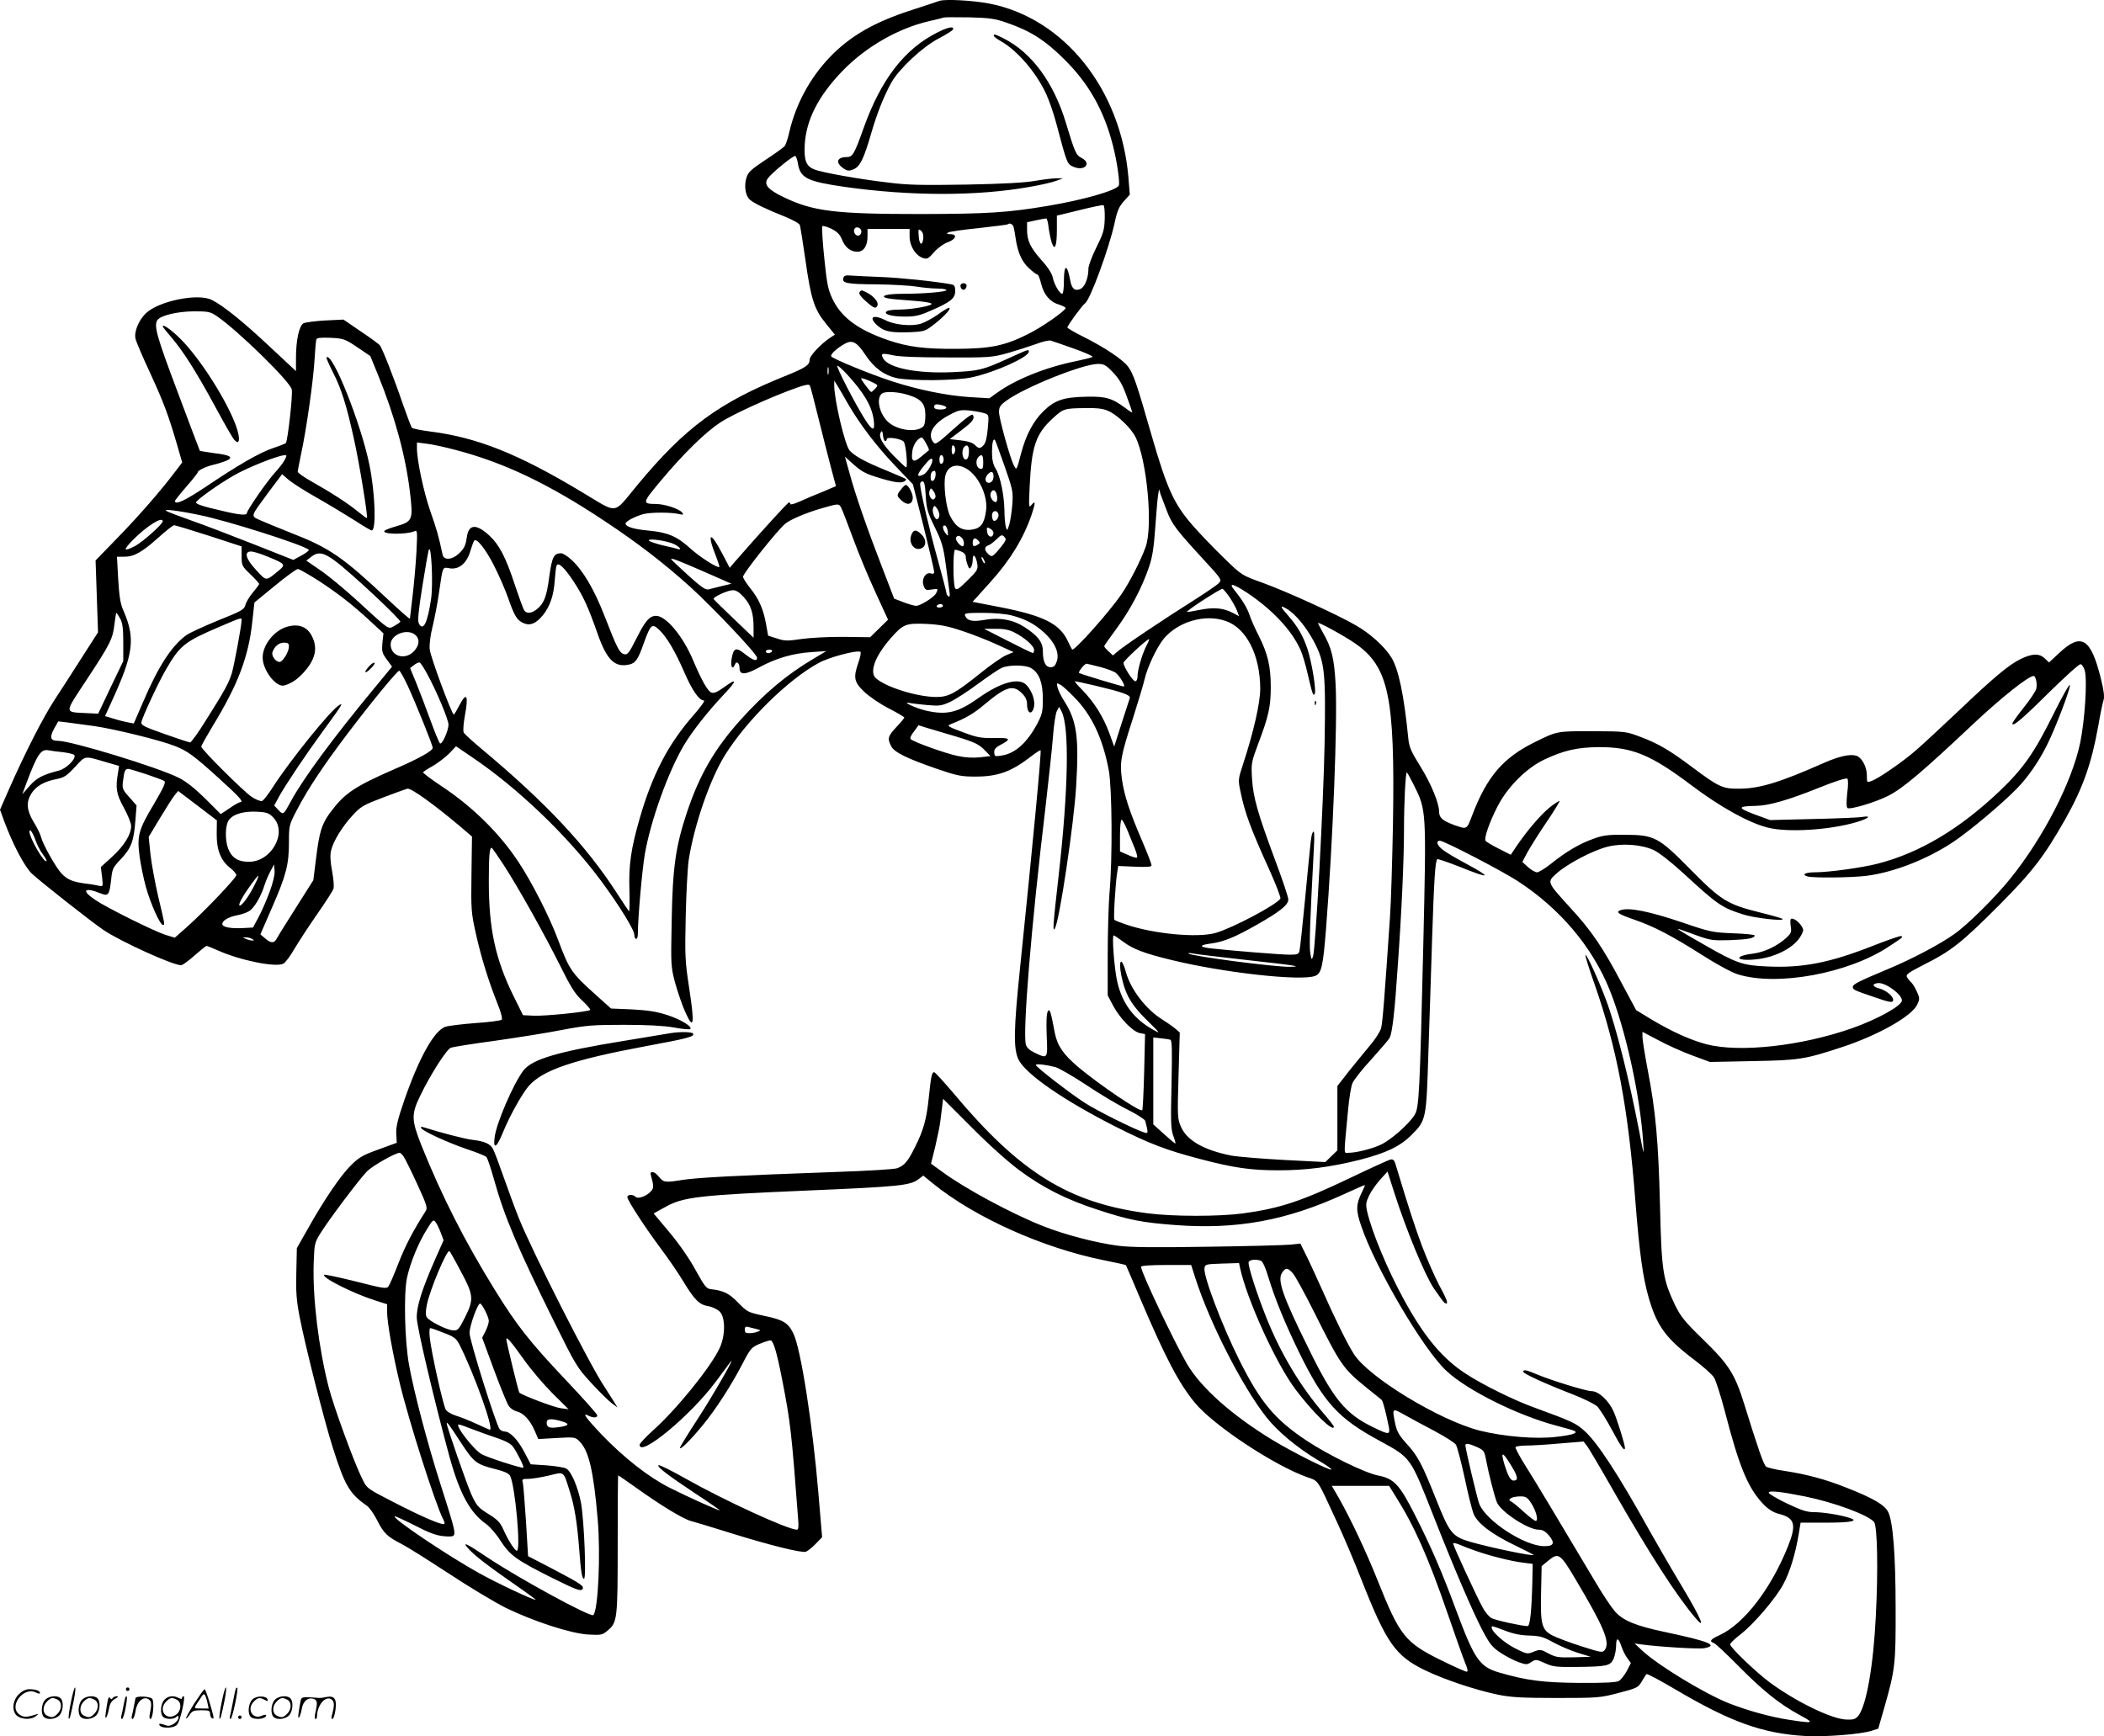 <svg version="1.0" xmlns="http://www.w3.org/2000/svg"
  viewBox="0 0 1200.065 990.414"
 preserveAspectRatio="xMidYMid meet">
<g transform="translate(-0.187,990.598) scale(0.1,-0.1)"
fill="#000000" stroke="none">
<path d="M5360 9901 c-14 -5 -83 -28 -154 -51 -216 -69 -355 -149 -472 -271
-113 -119 -193 -267 -230 -426 -8 -37 -21 -74 -27 -81 -6 -7 -55 -43 -109 -78
-84 -56 -99 -70 -109 -103 -14 -46 -5 -102 19 -123 22 -21 98 -57 199 -97 47
-19 84 -40 87 -49 3 -10 17 -96 31 -193 32 -229 51 -287 117 -368 l52 -64 -25
-16 c-53 -35 -119 -104 -119 -126 0 -31 -22 -46 -130 -90 -387 -155 -578 -295
-852 -625 -144 -173 -104 -168 -319 -40 -359 216 -594 310 -859 344 -56 7
-105 17 -109 22 -4 5 -27 65 -51 134 -51 150 -118 320 -132 337 -6 7 -55 43
-109 79 l-98 67 -104 -5 c-57 -3 -113 -11 -124 -16 -25 -14 -43 -96 -43 -199
l0 -74 -149 139 c-150 141 -266 235 -331 267 -78 40 -303 -6 -376 -76 -42 -40
-69 -108 -59 -146 3 -15 40 -102 82 -192 79 -172 104 -239 154 -409 l30 -104
-41 -54 c-82 -108 -197 -241 -324 -372 l-129 -133 7 -205 7 -205 -93 -145
c-51 -80 -121 -189 -156 -242 -65 -100 -166 -298 -258 -506 l-52 -119 24 -66
c50 -134 116 -259 158 -299 48 -45 340 -275 408 -321 98 -66 395 -201 443
-201 8 0 42 25 76 55 34 30 65 55 69 55 4 0 32 -11 61 -24 127 -58 334 -100
377 -77 12 6 40 44 63 84 23 39 81 128 129 197 48 69 91 135 94 147 4 12 0 57
-8 100 -10 53 -12 91 -6 116 11 52 65 140 125 204 45 49 62 58 170 99 66 25
129 48 140 51 21 5 149 -87 300 -214 l69 -59 -3 -215 c-3 -202 -1 -221 24
-334 31 -140 73 -274 122 -398 23 -56 32 -92 26 -98 -5 -5 -72 -14 -149 -19
-76 -6 -153 -15 -171 -21 -64 -21 -149 -173 -233 -413 -40 -116 -50 -158 -48
-198 l3 -51 -104 -38 c-89 -32 -112 -45 -158 -91 -59 -58 -157 -203 -249 -368
l-59 -104 -3 -138 c-3 -110 1 -161 18 -250 31 -162 142 -601 191 -753 68 -214
95 -260 193 -328 15 -10 42 -49 61 -87 36 -71 56 -90 140 -133 28 -14 147 -89
265 -166 118 -78 265 -166 327 -197 161 -78 367 -145 468 -152 76 -4 82 -3
112 22 56 47 58 63 58 494 0 215 1 392 3 392 1 0 45 -30 97 -67 146 -105 274
-182 319 -194 23 -6 127 -37 231 -70 222 -69 398 -112 423 -105 10 4 35 23 56
45 l37 38 -21 249 c-33 395 -101 830 -143 913 -30 62 -57 78 -167 101 -93 20
-96 22 -148 75 -51 53 -83 69 -156 77 -25 3 -35 16 -85 106 -33 62 -93 149
-148 215 l-93 111 67 37 c103 57 184 67 818 94 515 22 581 28 628 66 l25 19
55 -45 c239 -194 628 -369 980 -439 65 -13 119 -25 121 -27 1 -2 40 -92 85
-199 142 -333 218 -477 309 -587 107 -129 449 -355 638 -423 69 -24 56 -6 171
-255 36 -77 99 -225 140 -330 143 -363 194 -435 363 -517 108 -52 282 -111
415 -139 75 -15 132 -19 335 -19 237 0 249 1 355 29 104 27 111 31 131 65 11
19 23 38 27 42 3 4 76 -35 161 -85 318 -188 501 -254 746 -268 113 -6 316 10
377 30 l38 12 37 129 c59 208 63 242 62 556 0 306 -15 494 -42 550 -20 41 -84
79 -237 139 -120 48 -228 77 -353 96 -51 7 -100 19 -107 25 -14 11 -48 109
-124 355 -54 173 -87 226 -235 370 -106 103 -128 131 -160 196 -70 148 -77
194 -86 569 -9 363 -24 536 -71 778 -16 85 -29 167 -29 183 l0 29 93 -49 c50
-27 137 -66 192 -86 l100 -37 245 5 c268 5 296 10 515 82 201 67 391 174 422
240 15 32 15 37 -2 75 -10 22 -24 45 -32 52 -8 6 -18 20 -24 29 -8 16 4 25 98
73 154 77 214 125 424 335 195 196 259 280 382 496 100 179 148 314 187 531
11 66 25 131 30 146 6 19 2 54 -15 122 -57 231 -111 265 -236 149 l-60 -56
-24 23 c-32 30 -72 29 -139 -4 -67 -33 -149 -101 -358 -300 -95 -90 -202 -189
-238 -220 -72 -63 -210 -159 -253 -175 -27 -10 -27 -10 -27 32 0 49 -29 102
-60 112 -35 11 -99 -3 -185 -41 -253 -112 -368 -147 -485 -147 -91 -1 -114 9
-261 119 -135 101 -196 137 -299 176 -85 32 -86 32 -275 33 -205 0 -201 1
-330 -63 -179 -88 -272 -196 -355 -414 -33 -86 -29 -84 -102 -59 -68 25 -88
42 -88 78 0 48 -46 159 -106 256 -52 83 -64 110 -69 156 -25 253 -56 401 -98
468 -39 62 -121 136 -202 182 -109 63 -393 192 -530 242 -120 43 -120 43 -219
139 -54 52 -135 136 -178 185 -110 125 -149 211 -237 515 -87 304 -105 355
-136 396 -31 40 -132 108 -252 168 -51 25 -93 50 -93 54 0 11 86 128 100 137
29 18 137 312 169 458 15 71 26 95 53 125 l34 38 -8 99 c-43 503 -368 909
-795 991 -95 18 -251 26 -283 15z m385 -125 c134 -46 219 -100 330 -211 139
-139 224 -290 275 -490 23 -88 41 -215 33 -228 -18 -29 -204 -82 -408 -116
-227 -38 -340 -45 -720 -46 -491 0 -614 15 -783 96 -91 44 -115 72 -91 107 23
32 148 134 157 128 5 -3 12 -23 15 -43 14 -83 52 -102 266 -133 374 -53 756
-54 1056 0 61 10 128 26 150 34 l40 15 -35 0 c-19 0 -73 -6 -120 -14 -57 -11
-188 -18 -395 -22 -257 -4 -334 -3 -450 12 -157 18 -376 57 -417 74 -49 19
-61 52 -56 144 9 141 78 275 212 415 133 139 319 246 496 287 41 9 80 19 85
21 6 2 71 2 145 1 116 -3 146 -7 215 -31z m558 -1117 c-2 -66 -8 -84 -48 -165
-25 -50 -45 -104 -45 -120 0 -54 -20 -104 -45 -116 -32 -15 -51 1 -59 50 -18
96 -36 92 -36 -9 0 -40 -4 -69 -10 -69 -15 0 -47 57 -54 95 -4 20 -28 58 -63
96 -64 73 -83 111 -83 173 l0 44 50 11 c28 6 55 11 59 11 5 0 11 -24 14 -53 4
-29 12 -68 18 -86 17 -49 29 -20 29 75 l0 80 128 31 c70 18 132 30 137 29 6
-2 9 -34 8 -77z m-519 -51 c3 -13 8 -41 11 -63 12 -81 36 -133 76 -169 21 -20
43 -36 48 -36 5 0 14 -23 21 -51 15 -63 50 -105 101 -120 21 -7 39 -16 39 -20
0 -15 -137 -111 -215 -149 -134 -67 -213 -83 -410 -84 -182 -1 -273 11 -386
49 -174 60 -269 130 -320 238 -25 54 -31 87 -46 234 -10 95 -14 175 -11 179 4
3 27 -3 52 -15 33 -17 48 -31 60 -61 18 -45 49 -70 88 -70 36 0 58 33 58 87
l0 43 120 0 120 0 0 -44 c0 -52 33 -106 74 -121 26 -9 32 -6 66 33 21 24 55
48 77 56 47 16 58 46 16 46 -22 1 -25 3 -12 10 8 5 87 16 175 25 87 10 161 19
163 21 12 11 31 1 35 -18z m-869 -23 c0 -11 -7 -21 -16 -23 -18 -3 -33 23 -23
39 10 17 39 5 39 -16z m353 -39 c-5 -46 -23 -37 -26 13 -3 40 -2 43 13 31 10
-8 15 -25 13 -44z m-4030 -443 c117 -79 416 -371 428 -418 7 -28 -23 -295 -34
-307 -4 -3 -36 -16 -72 -28 -76 -25 -202 -98 -386 -222 -116 -77 -174 -105
-174 -80 0 4 29 41 65 82 36 41 65 78 65 82 0 11 50 34 90 43 19 4 50 14 69
21 49 20 29 34 -65 45 -43 6 -80 12 -82 13 -1 2 -59 153 -127 336 -119 316
-136 377 -116 409 17 27 112 50 207 51 83 0 95 -2 132 -27z m802 -178 l74 -50
43 -105 c97 -239 158 -462 183 -670 19 -160 16 -169 -78 -196 -31 -9 -61 -20
-66 -25 -23 -21 119 -24 168 -4 19 8 19 4 13 -121 -4 -71 -14 -183 -22 -249
-8 -66 -15 -124 -15 -128 0 -5 -57 45 -127 111 -257 241 -330 292 -551 378
-75 30 -156 63 -180 74 -51 24 -53 16 53 160 l76 101 38 -33 c22 -18 92 -63
158 -100 65 -37 160 -94 212 -127 52 -34 98 -61 103 -61 27 0 20 212 -13 374
-48 236 -212 647 -245 613 -2 -2 14 -40 36 -83 48 -93 78 -188 120 -379 31
-137 81 -446 75 -454 -2 -2 -25 15 -52 37 -53 44 -148 106 -265 172 -43 24
-78 49 -78 55 0 6 9 51 19 100 30 136 71 427 77 540 3 55 8 106 10 114 3 10
23 12 82 10 73 -4 81 -6 152 -54z m4088 -8 c62 -22 110 -43 105 -47 -4 -4 -46
-14 -93 -24 -170 -34 -343 -103 -449 -179 l-46 -33 -115 7 c-126 8 -294 42
-440 90 -119 38 -338 128 -347 142 -7 11 34 49 81 74 40 21 66 7 113 -64 50
-76 108 -118 180 -134 84 -17 342 -15 430 5 132 29 323 115 323 146 0 15 -1
14 -118 -39 -145 -66 -167 -71 -318 -78 -204 -9 -365 24 -395 79 -15 29 -7 31
58 17 37 -8 147 -12 308 -12 239 -1 254 0 345 25 52 15 124 38 160 51 36 14
74 23 85 20 11 -3 71 -24 133 -46z m222 -135 c36 -38 54 -69 78 -136 18 -48
32 -89 32 -92 0 -3 -15 6 -32 19 -82 62 -116 72 -225 70 -134 -2 -185 -19
-251 -84 -57 -56 -99 -136 -126 -239 -26 -99 -26 -99 -41 -69 -22 41 -85 268
-85 305 0 28 7 39 43 65 104 76 433 208 521 209 35 0 46 -6 86 -48z m-1623 -9
c-3 -10 -5 -2 -5 17 0 19 2 27 5 18 2 -10 2 -26 0 -35z m104 0 c98 -106 143
-183 154 -260 9 -69 -5 -69 -49 0 -54 84 -169 307 -158 307 5 0 29 -21 53 -47z
m152 -50 c28 -14 28 -15 11 -34 -9 -10 -20 -19 -23 -19 -3 0 -19 19 -35 41
-29 41 -29 41 -5 34 13 -4 37 -14 52 -22z m-146 -118 c71 -122 165 -245 270
-355 l102 -107 61 -241 c33 -133 60 -249 60 -257 0 -12 -6 -15 -19 -10 -30 9
-55 -34 -41 -70 9 -25 14 -27 45 -22 38 6 40 5 25 -23 -12 -22 -89 -70 -113
-70 -9 0 -41 9 -70 20 l-55 21 -70 182 c-84 217 -153 415 -186 539 l-25 89 39
-35 c55 -50 77 -62 150 -84 86 -27 132 -34 150 -22 8 5 12 11 10 13 -3 3 -55
25 -117 51 -116 47 -176 80 -205 112 -27 31 -88 289 -88 373 l0 26 19 -30 c10
-16 36 -61 58 -100z m-168 -80 c23 -93 55 -219 71 -280 16 -60 30 -111 30
-112 0 0 -35 -15 -77 -33 -43 -17 -102 -42 -130 -55 -29 -13 -53 -20 -53 -14
0 5 -4 9 -8 9 -7 0 -166 -175 -309 -339 l-29 -34 -36 69 c-20 38 -43 78 -52
89 -28 39 -28 5 2 -72 17 -43 29 -80 27 -81 -9 -9 -111 56 -165 105 -76 69
-128 92 -237 102 -86 8 -133 22 -133 41 0 13 66 46 109 55 42 9 151 9 194 -1
28 -6 30 -5 19 9 -18 21 -97 47 -146 48 -83 1 -82 4 22 129 131 157 256 280
344 337 71 47 297 149 434 197 50 18 71 21 75 13 4 -7 25 -88 48 -182z m510
129 c77 -23 101 -50 101 -117 0 -35 -5 -59 -14 -66 -40 -33 -142 -20 -195 25
-53 45 -75 141 -37 166 19 13 90 9 145 -8z m199 -60 c34 -10 26 -24 -13 -24
-24 0 -35 5 -35 15 0 16 12 18 48 9z m947 -33 c51 -23 128 -97 153 -147 66
-132 101 -511 58 -629 -27 -75 -91 -201 -138 -269 -66 -98 -271 -328 -281
-315 -2 2 -14 25 -26 51 -46 96 -138 142 -382 190 l-160 31 24 26 c12 14 48
54 80 89 111 123 187 248 233 382 23 70 23 85 -2 54 -14 -17 -15 -8 -9 110 11
227 35 297 132 386 60 55 65 57 188 58 68 1 100 -3 130 -17z m-706 -13 c23 -8
24 -11 17 -85 -4 -50 -12 -83 -23 -95 -20 -23 -28 -23 -52 1 -11 11 -40 21
-80 25 l-62 7 64 49 c67 50 80 68 68 89 -5 8 -41 -18 -111 -81 -96 -86 -103
-91 -116 -73 -35 47 2 107 95 155 50 27 62 29 116 24 33 -4 71 -11 84 -16z
m-568 -158 c5 0 9 5 9 11 0 15 80 3 96 -14 13 -13 25 -147 14 -147 -4 0 -36
31 -73 68 -65 68 -87 109 -70 134 5 9 9 3 11 -19 2 -18 7 -33 13 -33z m234
-15 c11 -19 17 -36 15 -38 -3 -1 -22 -18 -44 -36 -45 -38 -59 -29 -50 34 5 36
33 75 54 75 4 0 15 -16 25 -35z m446 -126 c48 -137 50 -148 45 -219 -3 -41
-11 -93 -17 -115 -12 -38 -13 -39 -20 -15 -4 14 -8 57 -8 95 -2 89 -24 197
-51 239 -14 24 -20 50 -20 93 0 53 7 80 17 69 2 -2 26 -68 54 -147z m-3133 91
c280 -73 533 -194 852 -406 187 -124 337 -239 489 -376 131 -119 381 -383 381
-404 0 -23 -22 -16 -69 21 -52 42 -66 36 -77 -32 -6 -42 7 -61 20 -27 8 22 26
8 26 -21 0 -41 32 -40 112 4 96 52 191 80 297 87 l86 6 -80 -48 c-144 -85
-276 -196 -408 -343 -149 -166 -235 -314 -307 -529 -64 -192 -82 -315 -87
-617 -5 -256 -5 -262 20 -357 15 -53 40 -127 57 -164 48 -108 55 -75 24 127
-25 164 -26 189 -21 419 3 135 11 279 17 320 31 199 121 460 206 597 124 199
359 431 535 527 58 32 213 74 238 64 5 -1 1 -27 -10 -58 -31 -89 -27 -114 32
-170 28 -27 91 -70 140 -95 49 -25 89 -49 89 -52 0 -3 -20 -28 -45 -54 -49
-53 -53 -65 -30 -110 18 -35 92 -71 270 -132 105 -36 131 -41 210 -41 129 0
206 28 319 116 27 21 51 36 53 34 6 -6 -44 -532 -117 -1241 -37 -357 -38 -461
-9 -523 41 -83 256 -232 554 -383 192 -97 292 -135 480 -184 193 -51 291 -65
448 -65 158 0 298 18 465 60 148 38 229 76 293 140 86 86 86 88 98 470 6 184
16 475 21 645 11 338 18 453 30 460 4 2 63 -18 131 -45 178 -72 185 -62 19 27
-47 25 -100 57 -117 70 -34 25 -44 53 -18 53 23 0 353 -171 445 -231 240 -157
421 -371 521 -615 91 -224 176 -605 193 -874 5 -82 5 -81 -23 65 -58 300 -132
596 -188 745 -44 117 -111 265 -118 258 -3 -3 20 -76 51 -164 128 -365 193
-708 234 -1244 23 -293 42 -430 76 -548 47 -162 99 -232 261 -354 50 -38 101
-83 112 -101 10 -18 38 -104 61 -192 83 -321 133 -440 222 -532 28 -28 55 -45
87 -53 90 -23 101 -60 51 -185 -96 -241 -251 -443 -391 -507 -52 -24 -60 -35
-31 -45 9 -3 73 -63 142 -133 136 -138 233 -216 350 -279 83 -45 78 -47 -60
-26 -108 16 -241 53 -350 96 -139 56 -399 214 -490 298 l-45 42 35 -5 c101
-14 330 -28 363 -22 83 16 27 39 -223 92 -167 35 -241 65 -288 119 -20 23 -73
102 -116 176 -228 383 -336 563 -393 653 -34 54 -60 103 -57 107 3 5 31 9 62
9 31 0 118 5 192 12 l134 11 21 -27 c11 -15 82 -135 157 -267 201 -350 346
-576 457 -709 66 -79 37 -9 -71 172 -64 106 -148 252 -188 323 -178 321 -297
502 -369 567 -51 46 -70 55 -286 134 -119 43 -293 129 -390 192 -133 85 -238
210 -353 420 -95 172 -186 391 -213 510 -8 38 -6 51 12 88 11 24 40 65 63 91
l42 46 38 -119 c68 -213 174 -470 227 -549 28 -41 55 -77 60 -81 26 -15 18 12
-29 98 -27 51 -72 154 -100 228 -42 114 -70 199 -152 470 -5 17 -13 24 -26 22
-10 -2 -111 -48 -224 -102 -288 -138 -408 -177 -620 -206 -138 -18 -400 -18
-543 1 -447 58 -727 231 -1105 683 -57 67 -107 122 -112 122 -13 0 -18 -24
-30 -140 -13 -129 -31 -192 -80 -289 -40 -81 -60 -104 -101 -119 -14 -6 -167
-15 -340 -21 -585 -21 -794 -32 -887 -46 -98 -16 -106 -15 -135 22 -22 28 -51
31 -43 6 17 -60 18 -75 1 -92 -25 -29 -74 -46 -88 -32 -15 15 -47 14 -47 -2 0
-17 99 -170 193 -296 43 -57 100 -141 127 -186 63 -104 91 -132 142 -140 23
-4 52 -18 65 -31 33 -33 33 -138 -1 -209 -51 -109 -246 -350 -382 -471 -41
-37 -74 -73 -74 -80 0 -74 292 168 435 361 33 44 68 91 78 105 52 71 -90 -177
-179 -314 -57 -87 -104 -164 -104 -169 0 -16 63 47 130 129 73 88 160 223 225
347 47 91 53 97 99 117 27 11 55 20 62 20 17 0 37 -69 68 -229 46 -235 53
-296 90 -788 4 -47 2 -63 -7 -63 -51 0 -414 167 -634 291 -79 45 -148 79 -154
77 -16 -5 48 -55 214 -165 78 -51 138 -93 135 -93 -12 0 -181 76 -286 129
-121 61 -260 170 -390 305 -90 95 -113 128 -73 106 28 -14 53 -12 49 4 -2 7
-83 99 -181 202 -203 215 -277 308 -404 514 -172 278 -301 533 -417 821 -58
147 -59 178 -7 285 57 119 150 264 174 273 12 5 125 23 252 40 126 18 298 45
383 62 138 26 174 29 352 29 132 0 226 -5 285 -15 48 -9 91 -13 94 -9 14 13
-54 55 -132 80 -62 20 -110 27 -201 32 l-119 5 -87 78 c-138 124 -151 142
-215 314 -48 129 -148 326 -224 441 -109 166 -263 318 -443 437 -59 39 -105
74 -103 78 3 4 29 21 58 37 28 17 69 48 91 70 l39 41 88 -60 c262 -176 546
-448 738 -706 104 -141 191 -281 191 -310 0 -12 5 -23 10 -23 6 0 10 12 10 28
0 90 24 363 40 457 33 188 130 461 221 617 48 81 136 193 231 294 76 80 75 95
-3 38 -34 -25 -55 -34 -69 -29 -21 7 -56 69 -105 185 -57 136 -154 253 -211
253 -37 0 -62 -29 -110 -125 -47 -93 -54 -101 -78 -92 -22 9 -39 43 -105 214
-61 156 -124 263 -191 324 -22 20 -48 36 -58 36 -41 0 -52 -22 -67 -132 -15
-115 -30 -155 -71 -187 -30 -24 -57 -27 -71 -8 -6 6 -29 71 -53 142 -52 160
-90 233 -146 285 -77 71 -120 67 -130 -12 -6 -41 -14 -60 -40 -85 -40 -41 -91
-46 -98 -10 -21 100 -34 146 -68 242 -38 107 -78 294 -78 363 l0 34 55 -7 c29
-3 103 -19 163 -35z m2852 0 c0 -10 -4 -22 -10 -25 -6 -4 -10 7 -10 25 0 18 4
29 10 25 6 -3 10 -15 10 -25z m78 -21 c-2 -22 -8 -34 -18 -34 -19 0 -26 51 -9
71 18 21 31 3 27 -37z m-3902 -36 c-8 -16 -33 -48 -56 -73 -44 -48 -160 -215
-160 -231 0 -14 -41 -11 -137 12 -114 26 -153 39 -153 49 0 12 125 102 216
154 76 44 248 113 287 115 16 1 16 -1 3 -26z m3756 15 c6 -17 -1 -38 -13 -38
-5 0 -9 11 -9 25 0 26 14 34 22 13z m228 -29 c0 -33 -3 -40 -17 -37 -22 4 -29
44 -13 64 21 24 30 16 30 -27z m-290 11 c0 -21 -30 -70 -49 -80 -43 -22 -42
-2 2 50 32 40 47 49 47 30z m197 -49 c68 -42 121 -156 109 -239 -10 -73 -30
-100 -80 -107 -57 -9 -95 16 -126 80 -23 48 -38 180 -26 228 14 57 65 73 123
38z m-179 -38 c-4 -34 -28 -43 -28 -10 0 25 7 37 22 37 5 0 8 -12 6 -27z m330
-14 c-4 -28 -35 -38 -44 -14 -8 19 26 59 39 46 5 -5 7 -19 5 -32z m-386 -103
c5 -75 11 -95 52 -178 39 -80 48 -109 61 -203 8 -60 18 -130 21 -154 5 -32 4
-42 -4 -37 -7 4 -12 13 -12 20 0 6 -23 93 -50 192 -47 167 -100 395 -100 429
0 8 6 15 14 15 10 0 15 -23 18 -84z m56 -4 c-2 -7 -7 -14 -12 -15 -15 -3 -30
29 -22 49 7 18 8 18 22 -1 8 -11 13 -26 12 -33z m346 22 c10 -26 7 -56 -6 -52
-18 6 -32 34 -25 52 8 20 23 21 31 0z m974 -104 c28 -74 55 -109 206 -273 104
-113 108 -118 91 -136 -9 -11 -76 -56 -148 -102 -158 -99 -403 -263 -434 -292
l-23 -20 -25 23 c-14 13 -25 26 -25 30 0 3 32 48 70 100 77 104 146 234 185
350 20 58 28 110 36 225 6 83 13 166 16 185 l6 35 9 -30 c6 -16 22 -59 36 -95z
m-1859 21 c6 -10 36 -88 67 -172 31 -85 89 -225 129 -311 l72 -157 -51 -50
-51 -50 -150 2 c-82 1 -191 -5 -241 -12 -81 -12 -97 -12 -141 3 l-50 16 -12
68 c-16 85 -40 141 -91 204 -22 28 -40 56 -40 64 0 19 192 261 240 302 27 23
113 60 200 86 104 30 107 31 119 7z m561 -42 c0 -10 -4 -21 -10 -24 -14 -9
-34 40 -26 62 7 17 8 17 22 -1 8 -11 14 -28 14 -37z m-4220 -1 c161 -33 592
-170 623 -198 4 -3 -14 -18 -40 -32 l-48 -26 -225 89 c-124 49 -283 110 -355
135 -71 25 -137 50 -145 56 -21 12 71 1 190 -24z m4556 7 c7 -18 -14 -47 -27
-39 -5 3 -9 16 -9 30 0 27 27 34 36 9z m-4766 -43 c0 -16 -116 -119 -158 -141
-67 -34 -70 -25 -12 35 80 80 170 137 170 106z m263 -82 l187 -61 0 -55 c0
-54 2 -58 50 -104 28 -27 50 -51 50 -55 0 -4 -16 -25 -35 -48 -20 -23 -39 -55
-43 -71 -7 -27 -20 -35 -158 -90 -82 -34 -163 -71 -179 -83 -83 -60 -160 -178
-245 -377 l-55 -127 -32 6 c-17 3 -54 12 -82 21 l-50 15 35 77 c128 278 140
364 69 527 -17 38 -23 80 -29 178 l-7 127 41 0 c56 0 101 25 195 109 43 39 84
71 90 71 6 0 95 -27 198 -60z m4215 24 c2 -28 2 -28 -13 -10 -18 24 -20 49 -2
44 6 -3 13 -18 15 -34z m260 -12 c-5 -28 -33 -20 -36 11 -3 26 -2 28 18 17 12
-6 20 -19 18 -28z m60 -54 c-9 -13 -28 -36 -42 -52 -26 -27 -28 -27 -47 -11
-24 23 -24 42 0 50 10 3 31 19 47 35 25 25 31 27 43 15 12 -12 12 -17 -1 -37z
m-240 30 c14 -14 16 -48 4 -48 -15 0 -44 38 -37 49 8 14 18 14 33 -1z m92 -38
c-22 -14 -30 -12 -30 8 0 28 12 34 29 17 14 -14 14 -17 1 -25z m-2761 -119
c27 -53 63 -135 80 -183 36 -105 53 -132 90 -147 37 -16 70 -2 109 45 40 49
62 111 68 199 3 39 7 76 10 83 8 26 45 -9 99 -91 55 -85 80 -139 135 -295 53
-151 98 -195 180 -177 37 8 51 28 85 125 38 105 46 112 88 72 44 -43 89 -120
143 -243 44 -102 84 -159 111 -159 8 0 -18 -36 -57 -81 -145 -164 -236 -338
-309 -590 -50 -173 -64 -269 -59 -411 2 -70 1 -124 -3 -120 -3 4 -36 52 -71
107 -173 267 -400 510 -767 817 -53 44 -100 87 -104 95 -5 9 -2 50 7 100 21
112 9 134 -30 59 -16 -31 -31 -56 -34 -56 -11 1 -133 329 -137 371 -3 28 3 78
16 130 11 46 28 131 36 189 24 162 19 151 63 144 52 -8 96 29 116 97 8 27 18
54 22 60 12 20 64 -44 113 -140z m1028 121 c31 -15 47 -36 21 -28 -7 3 -46 12
-86 21 -40 10 -75 22 -79 27 -9 15 103 0 144 -20z m-1386 -310 c-20 -138 -45
-190 -70 -143 -8 15 -3 68 20 213 17 106 33 200 37 208 14 34 25 -195 13 -278z
m3023 268 c16 -6 26 -17 26 -29 0 -11 5 -32 11 -48 8 -22 12 -24 19 -13 6 8
10 28 10 45 0 39 19 20 26 -26 5 -31 0 -39 -56 -94 -49 -49 -62 -57 -70 -45
-13 19 -13 220 -1 220 5 0 21 -4 35 -10z m-3954 -30 c97 -39 102 -45 65 -76
-78 -65 -72 -65 -131 -1 -61 65 -72 107 -30 107 13 0 57 -13 96 -30z m385 -25
c92 -69 376 -335 370 -346 -4 -5 -20 -16 -36 -25 -35 -18 -23 -26 -218 153
-67 61 -158 136 -202 166 l-80 55 27 21 c40 32 72 26 139 -24z m3705 -10 c0
-5 -5 -3 -10 5 -5 8 -10 20 -10 25 0 6 5 3 10 -5 5 -8 10 -19 10 -25z m-1596
-53 l150 -66 -55 -13 c-30 -8 -64 -16 -75 -19 -17 -5 -43 13 -118 81 -53 48
-96 89 -96 91 0 9 40 -7 194 -74z m-2203 -50 c117 -77 192 -136 297 -233 l71
-66 -6 -54 c-4 -49 -2 -58 25 -95 l30 -41 -108 -131 c-229 -277 -401 -510
-469 -637 -43 -79 -43 -79 -71 -50 l-24 26 28 52 c40 71 153 240 246 367 42
58 86 118 96 134 17 27 17 29 1 20 -48 -27 -281 -316 -380 -470 -25 -39 -52
-74 -60 -77 -9 -3 -35 7 -59 23 -48 32 -288 271 -288 287 0 6 30 59 66 119
143 234 204 394 225 594 l12 109 116 95 c64 53 123 96 132 96 8 0 62 -31 120
-68z m5295 -68 c146 -98 254 -214 304 -326 11 -25 29 -85 40 -134 28 -120 31
-127 40 -118 12 12 -15 179 -40 256 -26 78 -56 129 -109 190 -49 55 -51 65
-10 41 50 -29 113 -106 158 -192 59 -114 65 -173 58 -576 -6 -339 -51 -1170
-66 -1215 -8 -22 -9 -20 -16 22 -6 41 -1 184 21 598 4 72 2 100 -4 91 -12 -16
-11 -15 -47 -391 -14 -146 -28 -275 -31 -287 -4 -20 -11 -23 -57 -23 -49 0
-322 22 -449 36 -69 8 -68 19 3 28 72 10 135 36 260 107 135 77 179 113 179
144 0 14 -34 115 -76 227 -99 266 -124 354 -131 463 -5 87 -4 93 36 200 59
156 71 210 71 322 0 118 -17 190 -69 293 -21 41 -44 93 -51 115 -14 42 -41 87
-86 143 -38 46 -12 41 72 -14z m-100 -26 c17 -26 36 -60 42 -77 l11 -30 -36
19 c-53 28 -109 33 -188 17 -38 -8 -72 -13 -73 -12 -7 6 193 135 203 132 5 -2
24 -24 41 -49z m-2773 3 c42 -46 57 -93 57 -174 l0 -59 -112 107 c-62 59 -114
110 -116 114 -4 11 80 50 109 50 19 1 37 -11 62 -38z m1137 -51 c0 -5 -9 -10
-21 -10 -11 0 -17 5 -14 10 3 6 13 10 21 10 8 0 14 -4 14 -10z m-4693 -72 c14
-26 18 -57 18 -138 l0 -105 -72 -150 -71 -150 -66 3 c-130 7 -130 -7 1 192
133 202 149 232 158 318 4 34 9 62 11 62 2 0 11 -15 21 -32z m5086 17 c77 -20
130 -48 185 -98 61 -56 87 -116 72 -162 -9 -27 -17 -35 -36 -35 -29 0 -44 31
-44 93 0 50 -30 88 -105 136 -67 43 -142 56 -227 41 -70 -12 -100 -6 -112 25
-5 13 10 15 102 15 63 0 131 -6 165 -15z m-4393 -26 c0 -31 -43 -260 -56 -304
-19 -59 -40 -97 -147 -267 -44 -71 -85 -128 -91 -127 -6 0 -72 22 -146 48
-114 40 -134 51 -132 66 6 32 99 231 141 303 80 137 105 157 306 243 124 53
125 53 125 38z m5612 -5 c119 -40 197 -194 198 -386 0 -81 -38 -248 -98 -431
-28 -86 -29 -90 -15 -155 25 -124 58 -212 170 -459 35 -79 61 -147 58 -153
-22 -35 -270 -167 -370 -196 -102 -29 -352 -6 -510 48 -33 11 -63 23 -67 27
-6 6 6 214 17 276 l5 31 95 -4 c72 -3 95 -1 95 8 0 7 -24 70 -54 140 -72 167
-102 259 -115 352 -13 96 -7 131 63 347 29 91 59 191 66 221 16 70 70 184 110
233 82 97 234 142 352 101z m736 -126 c195 -134 231 -300 219 -1033 -4 -209
-11 -447 -17 -530 -31 -458 -42 -603 -51 -635 -5 -19 -34 -64 -65 -100 -30
-36 -84 -102 -120 -147 l-64 -82 0 -183 0 -184 -34 -33 -35 -34 -233 12 c-128
7 -264 18 -303 25 -156 31 -253 86 -287 164 -20 45 -21 58 -14 292 l7 246 -23
20 c-13 11 -46 35 -75 53 -95 59 -182 172 -210 274 -30 106 -46 52 -17 -58 22
-85 56 -139 143 -224 72 -71 74 -74 32 -50 -111 61 -177 149 -206 272 -17 72
-32 267 -21 267 4 0 28 -16 53 -35 55 -42 122 -68 276 -105 298 -73 739 -122
820 -91 36 14 45 52 62 266 40 509 66 1181 55 1395 -8 153 -23 212 -74 300
-14 25 -26 48 -26 52 0 8 149 -73 208 -114z m-2238 69 c58 -19 147 -54 199
-78 l94 -43 -43 -18 c-23 -10 -91 -57 -151 -106 -141 -113 -177 -132 -248
-132 -109 1 -286 56 -343 107 -39 35 -5 126 84 228 71 81 87 87 203 82 80 -4
121 -12 205 -40z m294 -7 c58 -28 116 -78 116 -101 0 -10 -3 -19 -7 -18 -5 0
-69 31 -143 69 l-135 69 64 0 c45 1 77 -5 105 -19z m-3412 -17 c26 -24 22 -60
-11 -94 -51 -51 -131 -26 -131 41 0 57 97 94 142 53z m4169 -60 c-25 -49 -51
-139 -51 -175 0 -16 -5 -28 -13 -28 -14 0 -67 83 -67 105 0 11 133 135 146
135 2 0 -4 -17 -15 -37z m-2136 -33 c-3 -5 -13 -10 -21 -10 -8 0 -14 5 -14 10
0 6 9 10 21 10 11 0 17 -4 14 -10z m-1968 -126 c55 -100 123 -263 123 -292 -1
-37 -38 -118 -49 -106 -5 5 -30 65 -55 134 -25 69 -61 163 -80 210 l-35 85 22
17 c12 10 27 16 32 15 6 -2 24 -30 42 -63z m3841 37 c41 -11 81 -26 90 -35 24
-21 55 -76 44 -76 -12 0 -244 70 -255 77 -8 5 31 53 42 53 3 0 39 -9 79 -19z
m5615 -21 c15 -56 0 -283 -26 -410 -47 -225 -209 -540 -398 -775 -87 -108
-242 -262 -320 -317 -79 -57 -242 -143 -374 -198 -174 -73 -205 -89 -205 -103
0 -17 3 -18 119 -58 95 -33 111 -35 111 -16 0 21 -41 54 -78 64 -40 10 -46 27
-9 31 42 5 137 -64 137 -99 0 -30 -137 -106 -283 -158 -290 -102 -642 -141
-832 -92 -93 25 -195 71 -316 143 l-85 52 -80 149 c-108 205 -174 303 -293
432 -138 152 -137 148 -79 200 59 53 205 130 289 151 83 21 192 13 263 -19 31
-15 97 -66 170 -133 195 -179 216 -194 336 -233 61 -21 242 -42 229 -27 -4 4
-60 20 -125 36 -190 47 -225 69 -399 245 -184 187 -207 199 -380 199 -90 1
-122 -3 -175 -23 -77 -27 -154 -72 -240 -141 -34 -27 -71 -50 -81 -50 -10 0
-33 13 -51 29 l-33 30 25 48 c14 26 62 104 108 172 46 67 81 125 79 127 -2 3
-27 -13 -55 -35 -50 -40 -130 -133 -191 -223 l-32 -48 -69 35 c-38 19 -71 39
-75 45 -9 15 21 103 68 195 57 111 164 219 267 268 110 52 188 70 310 71 191
1 298 -43 530 -218 166 -125 327 -214 435 -241 113 -29 353 -14 505 31 69 20
91 39 35 30 -22 -4 -150 -9 -284 -12 l-243 -6 -90 33 c-98 37 -96 46 8 48 76
1 188 34 360 103 94 38 158 58 163 52 5 -5 5 -41 -1 -83 -5 -48 -5 -78 1 -84
12 -12 162 33 232 69 84 42 197 138 493 417 155 145 308 267 337 267 13 0 22
-46 15 -74 -3 -13 -35 -61 -71 -106 -36 -45 -65 -86 -65 -91 0 -22 55 24 210
178 91 89 171 162 179 160 8 -1 19 -18 24 -37z m-6007 13 c44 -28 64 -83 64
-174 0 -72 -4 -88 -31 -140 -59 -110 -126 -171 -204 -183 -37 -6 -41 -5 -42
16 -2 18 6 29 32 43 68 36 63 43 -32 41 -78 -1 -99 3 -181 34 -82 30 -90 36
-70 44 89 35 132 60 197 115 121 101 161 113 212 62 21 -21 29 -39 29 -65 0
-38 17 -57 31 -35 22 36 7 101 -34 147 -42 45 -146 17 -273 -73 -119 -85 -183
-100 -304 -72 -58 14 -140 53 -90 43 14 -3 59 -8 101 -12 69 -6 82 -4 130 18
30 14 101 60 159 103 58 43 119 84 135 91 43 19 140 18 171 -3z m-3558 -100
c46 -100 142 -338 142 -353 0 -17 -80 -62 -215 -120 -235 -103 -288 -139 -371
-251 -47 -64 -61 -110 -79 -257 l-16 -127 -98 -155 c-54 -85 -104 -165 -110
-177 -15 -29 -33 -29 -67 0 l-27 23 67 154 c80 183 96 244 96 372 0 96 1 99
46 185 63 121 156 260 295 443 136 179 277 350 288 350 5 0 26 -39 49 -87z
m3920 2 c156 -37 204 -54 198 -71 -3 -8 -24 -73 -47 -145 l-42 -132 -27 75
c-34 93 -86 177 -153 246 -28 28 -48 52 -44 52 4 0 56 -11 115 -25z m-120 -65
c101 -102 163 -234 198 -417 19 -102 22 -506 4 -703 -5 -63 -10 -220 -10 -349
l0 -233 31 -59 c39 -73 112 -148 152 -156 l30 -6 -5 -214 c-3 -117 -8 -216
-11 -220 -13 -12 -240 142 -364 245 -87 74 -120 122 -135 197 -23 124 -29 141
-40 121 -7 -12 -9 -65 -6 -137 6 -135 6 -134 -69 -98 -29 14 -45 29 -50 47
-18 75 30 668 112 1352 18 157 38 339 43 406 5 66 15 131 22 144 l13 24 14
-27 c45 -88 39 -443 -17 -937 -32 -282 -35 -325 -21 -300 26 46 108 594 121
810 17 283 4 375 -70 490 -16 25 -32 58 -36 74 -6 27 -6 28 16 16 12 -6 47
-38 78 -70z m-5588 -166 c118 -17 377 -81 458 -113 74 -29 107 -53 254 -186
118 -107 143 -135 119 -135 -5 0 -32 -15 -59 -34 l-51 -34 -88 88 c-59 58
-109 98 -151 119 -116 59 -614 211 -689 211 -44 0 -50 19 -22 70 l23 41 51 -6
c27 -4 97 -13 155 -21z m4900 -55 c124 -37 146 -48 183 -87 l28 -29 -59 -7
c-39 -4 -84 -2 -129 8 -68 14 -250 79 -267 96 -5 5 3 24 19 43 l26 36 47 -15
c26 -8 94 -28 152 -45z m-5078 -94 c32 -4 60 -11 64 -16 12 -20 -45 -78 -89
-89 -91 -23 -127 -42 -167 -88 l-41 -47 24 65 c62 164 82 194 126 186 14 -3
52 -8 83 -11z m246 -57 l73 -21 -6 -39 c-15 -88 -10 -121 33 -199 23 -42 42
-89 42 -104 0 -49 -39 -112 -107 -175 l-66 -60 7 -56 c6 -55 6 -56 -16 -51
-13 3 -45 9 -73 12 -78 10 -109 23 -142 58 -33 35 -107 167 -117 208 -3 14
-21 52 -41 84 -41 68 -45 114 -15 163 26 42 71 69 140 83 48 9 61 18 110 70
61 66 49 65 178 27z m227 -68 c49 -17 96 -34 104 -39 10 -7 -3 -35 -57 -128
-91 -152 -99 -184 -84 -301 7 -50 23 -130 37 -179 27 -95 80 -213 96 -213 12
0 13 -4 -26 159 -19 81 -39 191 -45 245 l-10 98 65 108 c36 59 73 118 84 131
l19 23 111 -84 110 -84 -1 -77 c-1 -92 24 -154 78 -195 19 -15 34 -33 34 -40
0 -16 -183 -208 -283 -297 l-68 -60 -53 16 c-65 21 -334 154 -400 199 -83 55
-65 76 32 37 42 -17 48 -8 58 80 6 60 10 69 55 116 59 62 74 102 83 218 l7 88
-41 47 c-40 44 -42 50 -36 95 6 53 12 67 29 67 7 0 52 -14 102 -30z m7229 -58
c74 -148 74 -138 56 -917 -20 -842 -24 -928 -49 -968 -33 -54 -139 -147 -196
-172 -53 -24 -139 -45 -181 -45 -29 0 -29 -30 -3 245 6 66 17 134 25 152 7 18
55 79 107 135 51 57 99 112 105 124 15 28 29 146 46 404 23 320 36 615 36 790
0 147 9 320 16 320 2 0 19 -30 38 -68z m-6501 -192 c78 -87 -14 -250 -141
-250 -58 0 -91 18 -113 62 -21 40 -25 120 -9 162 16 44 86 68 180 61 46 -3 59
-9 83 -35z m4870 -72 c14 -35 33 -82 43 -106 9 -23 15 -45 11 -48 -3 -3 -26 3
-51 15 l-46 20 0 90 c0 50 4 91 9 91 5 0 20 -28 34 -62z m-6229 -54 c9 -26 27
-62 42 -81 14 -19 24 -37 21 -39 -13 -13 -97 133 -97 167 0 23 19 -4 34 -47z
m2670 -141 c84 -129 231 -392 324 -578 60 -121 84 -159 125 -197 28 -26 48
-50 45 -53 -10 -11 -260 -36 -322 -33 l-61 3 -52 105 c-105 212 -143 385 -143
657 0 146 4 193 16 193 3 0 33 -44 68 -97z m-1334 -154 c-17 -46 -45 -111 -63
-144 l-32 -60 -55 -3 c-72 -4 -120 5 -120 23 0 20 37 41 85 50 22 4 52 14 67
23 29 17 68 82 88 147 7 22 22 58 34 80 l21 40 3 -36 c2 -21 -9 -69 -28 -120z
m-86 39 c-31 -63 -71 -118 -85 -118 -6 0 -1 17 11 38 25 45 88 132 95 132 3 0
-6 -24 -21 -52z m-14 -308 c13 -9 13 -10 0 -9 -8 0 -24 4 -35 9 l-20 9 20 0
c11 0 27 -4 35 -9z m5670 -120 c288 -32 324 -38 250 -39 -86 -2 -566 61 -580
76 -3 3 9 3 25 0 17 -4 154 -20 305 -37z m-433 -455 c10 -3 11 -60 7 -252 -5
-211 -4 -255 9 -293 9 -24 15 -46 13 -47 -1 -2 -30 22 -64 53 l-62 56 0 248 0
248 43 -5 c23 -2 48 -6 54 -8z m-656 -156 c19 -5 98 -50 175 -101 76 -51 183
-115 236 -141 54 -27 99 -56 102 -65 18 -69 18 -74 -6 -66 -53 16 -271 125
-339 169 -88 57 -279 205 -279 216 0 8 52 3 111 -12z m-206 -588 c135 -100
267 -167 445 -225 179 -59 255 -74 443 -88 353 -27 636 25 967 177 63 29 116
52 117 51 1 -1 -7 -20 -18 -43 -33 -67 -34 -101 -4 -188 80 -239 357 -711 489
-831 120 -111 405 -252 623 -310 54 -14 102 -28 106 -31 20 -12 -14 -23 -101
-33 -117 -15 -302 1 -440 35 -230 59 -635 305 -718 437 -37 57 -114 214 -183
371 -34 76 -75 165 -92 198 l-30 61 -57 -6 c-31 -3 -246 -9 -476 -12 -308 -5
-443 -3 -509 6 -127 17 -299 62 -424 111 -178 70 -448 215 -579 312 l-62 45
24 96 c12 53 26 118 29 144 3 26 8 66 11 89 l5 41 162 -162 c97 -98 206 -196
272 -245z m-3511 78 c8 -12 43 -82 77 -156 56 -122 61 -138 48 -157 -70 -109
-115 -195 -154 -295 -25 -65 -51 -125 -58 -134 -11 -14 -29 -11 -186 29 -96
24 -177 41 -180 38 -16 -15 162 -105 287 -145 l72 -23 0 -46 c0 -57 31 -233
71 -400 51 -215 205 -697 248 -779 7 -12 10 -25 7 -28 -10 -10 -131 42 -291
125 -150 77 -150 77 -177 132 -46 91 -165 418 -192 525 -57 225 -91 503 -85
701 4 115 5 121 38 174 46 75 220 306 266 354 32 32 162 106 187 106 4 0 14
-10 22 -21z m212 -435 l16 -43 -50 -113 c-73 -166 -104 -264 -103 -328 0 -52
103 -487 187 -795 58 -210 117 -318 208 -382 22 -16 59 -58 82 -95 55 -85 90
-110 291 -211 131 -65 165 -79 175 -68 18 17 -5 32 -171 119 l-137 71 -12 198
c-7 109 -15 208 -18 221 -6 20 -3 22 32 22 22 0 74 9 117 19 91 22 81 29 120
-95 26 -82 41 -177 52 -319 10 -133 16 -175 28 -175 14 0 1 329 -17 432 -17
90 -56 182 -85 197 -11 6 -61 14 -111 18 l-91 6 -36 69 c-37 71 -82 118 -113
118 -9 0 -22 6 -28 13 -21 26 -172 507 -172 549 0 40 46 168 60 168 11 0 50
-77 50 -99 0 -12 -9 -39 -19 -59 l-19 -37 67 -182 c37 -100 75 -193 84 -206 9
-14 29 -28 45 -32 38 -8 76 -48 103 -109 l21 -49 105 6 c102 6 106 5 130 -19
53 -53 80 -166 104 -444 17 -201 3 -519 -25 -547 -14 -15 -428 211 -603 328
-123 83 -150 95 -108 49 38 -41 111 -97 265 -204 68 -47 121 -86 117 -86 -18
0 -224 97 -322 152 -184 102 -495 312 -482 324 2 3 53 -21 113 -51 81 -42 124
-58 165 -62 42 -4 57 -2 61 8 7 18 -4 58 -81 299 -69 215 -150 522 -176 670
-25 136 -31 405 -12 496 19 87 65 200 114 278 33 54 37 57 49 41 8 -10 21 -38
30 -61z m113 -218 c75 -139 77 -162 24 -267 -35 -69 -40 -74 -68 -72 -37 3
-134 52 -149 75 -7 12 -7 33 1 73 18 86 110 305 128 305 2 0 31 -51 64 -114z
m4565 58 c10 -4 27 -41 42 -93 38 -124 96 -266 174 -426 141 -289 224 -380
461 -508 179 -98 174 -90 306 -426 118 -300 225 -550 281 -656 40 -76 56 -96
101 -126 30 -20 76 -44 103 -54 45 -16 50 -16 74 0 25 16 28 16 77 -6 46 -21
66 -23 180 -22 175 2 195 6 213 48 8 19 14 53 14 75 0 48 14 45 31 -8 7 -20
21 -50 33 -65 l20 -28 -23 -45 c-14 -25 -34 -50 -45 -57 -15 -8 -83 -12 -226
-11 -207 2 -298 13 -456 59 -114 33 -142 75 -249 362 -76 206 -140 355 -231
534 -89 176 -120 210 -211 228 -74 14 -285 117 -410 200 -180 120 -262 218
-382 458 -99 198 -206 480 -199 525 3 22 8 23 100 26 l97 3 6 -28 c40 -183
206 -547 317 -694 98 -130 218 -247 218 -211 0 4 -27 39 -60 77 -131 153 -242
338 -324 542 -58 145 -108 303 -102 320 6 14 43 17 70 7z m-375 -96 c80 -252
267 -619 405 -795 64 -82 177 -176 296 -247 45 -26 79 -50 76 -53 -8 -8 -223
100 -340 171 -230 141 -404 296 -484 432 -78 136 -262 523 -262 554 0 6 58 10
143 10 l143 0 23 -72z m556 26 c13 -14 68 -114 122 -222 153 -306 165 -323
303 -435 41 -33 79 -63 83 -67 7 -7 26 -79 41 -157 7 -42 -1 -42 -89 1 -158
76 -228 160 -370 451 -148 299 -178 388 -151 430 21 31 31 31 61 -1z m-3060
-319 c27 -7 28 -8 10 -15 -11 -5 -32 -9 -47 -9 -22 -1 -28 4 -28 20 0 15 5 19
18 16 9 -3 31 -8 47 -12z m-1782 -22 c62 -24 71 -31 92 -72 83 -165 196 -481
171 -481 -2 0 -36 15 -77 34 -41 19 -94 40 -118 47 -23 7 -49 22 -56 33 -15
23 -84 331 -92 414 -3 28 -2 52 3 52 5 0 39 -12 77 -27z m453 -147 c42 -60
118 -149 168 -199 l91 -90 -45 6 c-39 5 -220 74 -236 89 -5 5 -74 289 -74 304
0 18 27 -13 96 -110z m5198 -413 c59 -32 114 -66 122 -78 7 -11 29 -94 49
-185 19 -91 42 -184 51 -207 20 -55 104 -119 242 -185 56 -27 102 -51 102 -52
0 -10 -253 43 -363 75 -101 30 -117 49 -191 235 -84 211 -107 254 -170 323
-42 46 -56 70 -65 110 -20 96 -20 97 52 56 34 -19 111 -61 171 -92z m-4981 56
c51 -14 47 -26 -13 -34 -55 -8 -70 -2 -70 26 0 22 24 25 83 8z m-575 -118 c78
-119 89 -128 205 -157 44 -11 71 -23 78 -36 29 -54 63 -428 39 -428 -12 0 -50
60 -78 123 -17 38 -33 55 -85 87 -58 36 -67 47 -96 110 -25 54 -141 388 -141
406 0 12 14 -6 78 -105z m74 70 c40 -15 103 -38 140 -50 46 -16 74 -31 87 -49
26 -38 63 -113 58 -118 -6 -6 -194 54 -237 76 -44 23 -158 170 -131 170 6 0
43 -13 83 -29z m5725 -100 c39 -18 42 -23 52 -78 14 -73 46 -199 60 -235 20
-54 178 -158 239 -158 22 0 38 -9 57 -31 38 -45 30 -64 -26 -63 -112 1 -333
145 -370 242 -11 27 -79 315 -79 333 0 14 20 11 67 -10z m198 -111 c35 -58 38
-80 10 -80 -17 0 -31 25 -51 88 -25 83 -13 81 41 -8z m-664 -168 c106 -167
187 -348 298 -671 43 -124 87 -250 99 -279 16 -38 18 -52 9 -52 -7 0 -72 29
-143 64 -209 103 -238 140 -365 458 -65 163 -152 347 -219 466 l-42 72 164 0
163 0 36 -58z m2339 -3 c166 -34 357 -105 391 -145 19 -23 24 -275 10 -539
-14 -285 -54 -509 -100 -567 -16 -19 -28 -23 -68 -21 -82 2 -284 100 -433 209
-77 56 -230 202 -230 220 0 6 26 31 57 55 78 60 205 209 247 289 37 69 68 170
87 283 l11 67 142 0 c149 0 194 10 135 28 -54 17 -148 32 -202 32 -39 0 -72
11 -154 50 -56 27 -103 55 -103 61 0 14 71 6 210 -22z m-1565 -37 c28 -43 44
-102 26 -102 -6 0 -35 22 -65 49 -29 27 -62 54 -72 60 -16 9 -17 12 -4 21 8 5
32 10 52 10 33 0 41 -5 63 -38z m-315 -273 c78 -28 202 -59 268 -67 l56 -7 -2
-100 c-4 -168 -13 -255 -27 -255 -32 0 -182 33 -205 45 -14 7 -38 35 -52 62
-36 66 -168 353 -168 364 0 5 17 2 38 -7 20 -9 62 -25 92 -35z m569 -163 c163
-274 198 -359 166 -402 -12 -17 -20 -15 -131 20 -66 21 -140 49 -166 62 -63
32 -71 64 -66 253 l3 143 35 29 c61 51 70 45 159 -105z m-403 -292 c47 -18 91
-27 139 -28 60 -2 79 -7 135 -38 36 -20 99 -47 140 -60 l75 -23 -97 -3 c-88
-2 -102 0 -144 22 -44 24 -48 24 -84 10 -37 -15 -40 -14 -108 20 -61 31 -132
94 -132 118 0 11 0 11 76 -18z M5347 9720 c-187 -94 -320 -268 -418 -541 -54
-152 -64 -169 -97 -169 -58 0 -67 -33 -17 -66 21 -14 30 -14 55 -4 37 15 59
61 100 202 33 115 72 213 116 293 44 78 177 203 269 251 44 23 81 46 83 53 6
19 -31 12 -91 -19z M5670 9702 c0 -5 18 -18 39 -30 94 -53 201 -176 259 -300
16 -34 42 -108 57 -164 64 -240 63 -238 101 -254 62 -26 104 20 45 51 -32 16
-38 30 -91 205 -69 226 -194 396 -352 476 -52 26 -58 28 -58 16z M4813 8323
c-12 -32 15 -38 185 -39 92 -1 196 -7 232 -13 36 -6 89 -11 118 -11 28 0 52
-4 52 -9 0 -10 -130 -21 -250 -21 -85 0 -128 -11 -96 -23 9 -4 54 -9 99 -12
126 -9 170 -16 161 -25 -13 -12 -120 -30 -183 -30 -31 0 -62 -4 -70 -9 -25
-16 23 -31 101 -31 61 0 86 6 149 34 112 48 139 70 139 111 0 28 -4 35 -22 39
-92 17 -296 38 -404 42 -71 3 -146 6 -167 8 -27 3 -40 0 -44 -11z M5480 8276
c0 -21 21 -31 30 -15 5 7 6 17 4 21 -9 14 -34 9 -34 -6z M4904 8238 c-5 -7 9
-27 36 -50 47 -42 58 -46 67 -23 6 18 -21 51 -59 71 -33 17 -35 17 -44 2z
M5350 8111 c-30 -21 -73 -44 -94 -51 -52 -17 -151 -8 -203 19 -74 37 -101 17
-43 -33 38 -32 77 -39 183 -35 83 4 86 5 142 49 56 44 97 90 79 90 -5 0 -34
-17 -64 -39z M930 8044 c0 -3 22 -31 49 -62 67 -78 142 -196 251 -397 50 -93
99 -178 108 -188 27 -30 35 -4 18 55 -37 127 -186 371 -303 498 -57 62 -123
112 -123 94z M5141 7114 c-26 -33 -26 -36 3 -63 31 -29 60 -24 64 11 3 25 -24
77 -40 78 -4 0 -16 -12 -27 -26z M5200 6855 c-19 -49 20 -97 61 -75 26 14 24
52 -4 78 -30 29 -45 28 -57 -3z M3830 4013 c-14 -2 -133 -22 -266 -44 -382
-62 -527 -105 -577 -170 -58 -77 -155 -302 -164 -382 -9 -71 12 -58 47 28 38
94 107 217 146 264 80 93 255 152 679 231 228 42 270 53 260 70 -6 10 -75 11
-125 3z M2405 3470 c11 -18 153 -83 265 -121 52 -17 100 -37 106 -43 6 -6 25
-62 42 -123 61 -219 136 -395 344 -816 124 -250 131 -262 214 -352 47 -51 100
-103 117 -115 l31 -23 -24 39 c-13 21 -36 57 -51 80 -81 120 -409 766 -487
959 -22 55 -61 161 -87 235 -26 74 -53 147 -61 161 -15 30 -48 45 -119 53 -42
5 -177 40 -275 71 -17 5 -20 4 -15 -5z M8690 2081 c0 -11 125 -68 277 -127 65
-25 130 -57 145 -71 14 -14 52 -74 84 -134 50 -94 74 -128 74 -102 0 19 -45
164 -65 208 -27 61 -85 115 -124 115 -31 0 -227 60 -313 96 -62 26 -78 29 -78
15z M1637 6330 c-73 -22 -137 -104 -137 -175 0 -73 78 -173 124 -159 43 13 73
34 110 74 68 75 82 140 46 209 -27 53 -77 71 -143 51z m13 -112 c0 -30 -36
-88 -53 -88 -23 0 -48 35 -41 56 12 34 37 54 66 54 22 0 28 -4 28 -22z M2106
6104 c-33 -36 -23 -46 11 -11 15 14 24 29 21 32 -3 4 -18 -6 -32 -21z M7501
5894 c0 -11 3 -14 6 -6 3 7 2 16 -1 19 -3 4 -6 -2 -5 -13z M11712 5828 c-107
-216 -170 -306 -303 -433 -229 -218 -459 -355 -698 -416 -89 -23 -280 -49
-356 -49 -56 0 -81 -13 -42 -24 36 -9 246 -7 336 4 155 20 345 94 495 194 91
61 274 214 360 302 64 65 128 158 173 249 48 95 135 324 131 343 -2 9 -45 -67
-96 -170z M9243 4713 c-27 -10 -10 -22 80 -53 114 -39 218 -94 394 -206 80
-51 162 -95 197 -106 223 -70 632 5 862 159 82 54 79 51 71 59 -3 4 -75 -21
-159 -54 -248 -98 -405 -129 -609 -119 -138 6 -173 18 -359 125 -139 79 -167
97 -135 86 11 -4 56 -20 100 -36 73 -26 89 -28 185 -25 103 4 140 11 140 27 0
4 -55 10 -122 12 -117 5 -131 7 -288 61 -192 65 -312 89 -357 70z M10216 4663
c-3 -3 -3 -23 0 -43 5 -32 2 -39 -30 -68 -53 -46 -123 -78 -186 -86 -112 -14
-99 -44 14 -33 116 11 226 69 262 139 14 27 14 32 0 53 -18 27 -50 48 -60 38z
M406 194 c-10 -47 -15 -88 -12 -91 5 -6 9 7 30 110 7 37 10 67 6 67 -4 0 -15
-39 -24 -86z M720 270 c0 -5 5 -10 10 -10 6 0 10 5 10 10 0 6 -4 10 -10 10 -5
0 -10 -4 -10 -10z M1266 194 c-10 -47 -15 -88 -12 -91 5 -6 9 7 30 110 7 37
10 67 6 67 -4 0 -15 -39 -24 -86z M1346 269 c-3 -8 -10 -41 -16 -74 -6 -33
-14 -68 -16 -77 -3 -10 -1 -18 3 -18 10 0 46 171 38 178 -2 3 -7 -1 -9 -9z
M109 241 c-38 -38 -41 -101 -7 -125 29 -20 79 -20 104 0 18 14 18 15 1 10 -53
-17 -69 -17 -92 -2 -69 45 21 166 94 126 12 -6 21 -7 21 -1 0 12 -25 21 -62
21 -19 0 -39 -10 -59 -29z M1110 189 c-28 -45 -49 -83 -47 -85 2 -3 12 7 21
21 14 21 24 25 66 25 43 0 50 -3 50 -19 0 -11 5 -23 10 -26 6 -3 10 -3 10 1 0
20 -44 164 -51 164 -4 0 -30 -37 -59 -81z m75 4 l7 -33 -42 0 c-42 0 -42 0
-28 23 8 12 21 32 29 44 15 25 22 18 34 -34z M260 210 c-22 -22 -27 -79 -8
-98 19 -19 66 -14 88 8 22 22 27 79 8 98 -19 19 -66 14 -88 -8z m71 0 c25 -14
25 -54 -1 -80 -23 -23 -33 -24 -61 -10 -25 14 -25 54 1 80 23 23 33 24 61 10z
M470 210 c-22 -22 -27 -79 -8 -98 19 -19 66 -14 88 8 22 22 27 79 8 98 -19 19
-66 14 -88 -8z m71 0 c25 -14 25 -54 -1 -80 -23 -23 -33 -24 -61 -10 -25 14
-25 54 1 80 23 23 33 24 61 10z M616 204 c-3 -16 -8 -47 -11 -69 -8 -51 10
-26 19 27 5 27 15 42 34 53 18 10 22 14 10 15 -9 0 -20 -5 -24 -11 -5 -8 -9
-8 -14 1 -5 8 -10 3 -14 -16z M717 223 c-2 -4 -7 -26 -11 -48 -4 -22 -9 -48
-12 -57 -3 -10 -1 -18 4 -18 4 0 14 28 20 62 11 58 10 81 -1 61z M775 220 c-1
-3 -5 -23 -9 -45 -4 -22 -9 -48 -12 -57 -3 -10 -1 -18 4 -18 5 0 13 20 17 45
7 53 44 87 74 68 17 -11 19 -28 8 -80 -4 -18 -3 -33 2 -33 16 0 24 99 11 115
-12 14 -87 18 -95 5z M940 210 c-22 -22 -27 -79 -8 -98 15 -15 61 -15 76 0 9
9 12 8 12 -5 0 -9 -12 -24 -26 -34 -21 -13 -32 -15 -55 -6 -16 6 -29 8 -29 3
0 -24 81 -27 102 -2 18 19 50 162 37 162 -5 0 -9 -5 -9 -10 0 -7 -6 -7 -19 0
-30 16 -59 12 -81 -10z m71 0 c29 -16 25 -65 -6 -86 -56 -37 -103 28 -55 76
23 23 33 24 61 10z M1441 211 c-23 -23 -28 -80 -9 -99 19 -19 88 -13 88 9 0 5
-11 4 -24 -2 -54 -25 -89 38 -46 81 23 23 33 24 62 9 16 -9 19 -8 16 3 -8 22
-64 22 -87 -1z M1570 210 c-22 -22 -27 -79 -8 -98 19 -19 66 -14 88 8 22 22
27 79 8 98 -19 19 -66 14 -88 -8z m71 0 c25 -14 25 -54 -1 -80 -23 -23 -33
-24 -61 -10 -25 14 -25 54 1 80 23 23 33 24 61 10z M1716 201 c-3 -14 -8 -44
-11 -66 -8 -51 10 -26 19 27 8 41 35 63 66 53 22 -7 24 -21 11 -77 -5 -22 -5
-38 0 -38 5 0 9 6 9 13 0 68 51 125 85 97 15 -13 15 -35 -1 -92 -3 -10 -1 -18
4 -18 6 0 13 23 17 50 9 63 -5 84 -49 76 -17 -4 -35 -6 -41 -6 -101 8 -104 7
-109 -19z M1360 110 c0 -5 5 -10 10 -10 6 0 10 5 10 10 0 6 -4 10 -10 10 -5 0
-10 -4 -10 -10z"/>
</g>
</svg>
